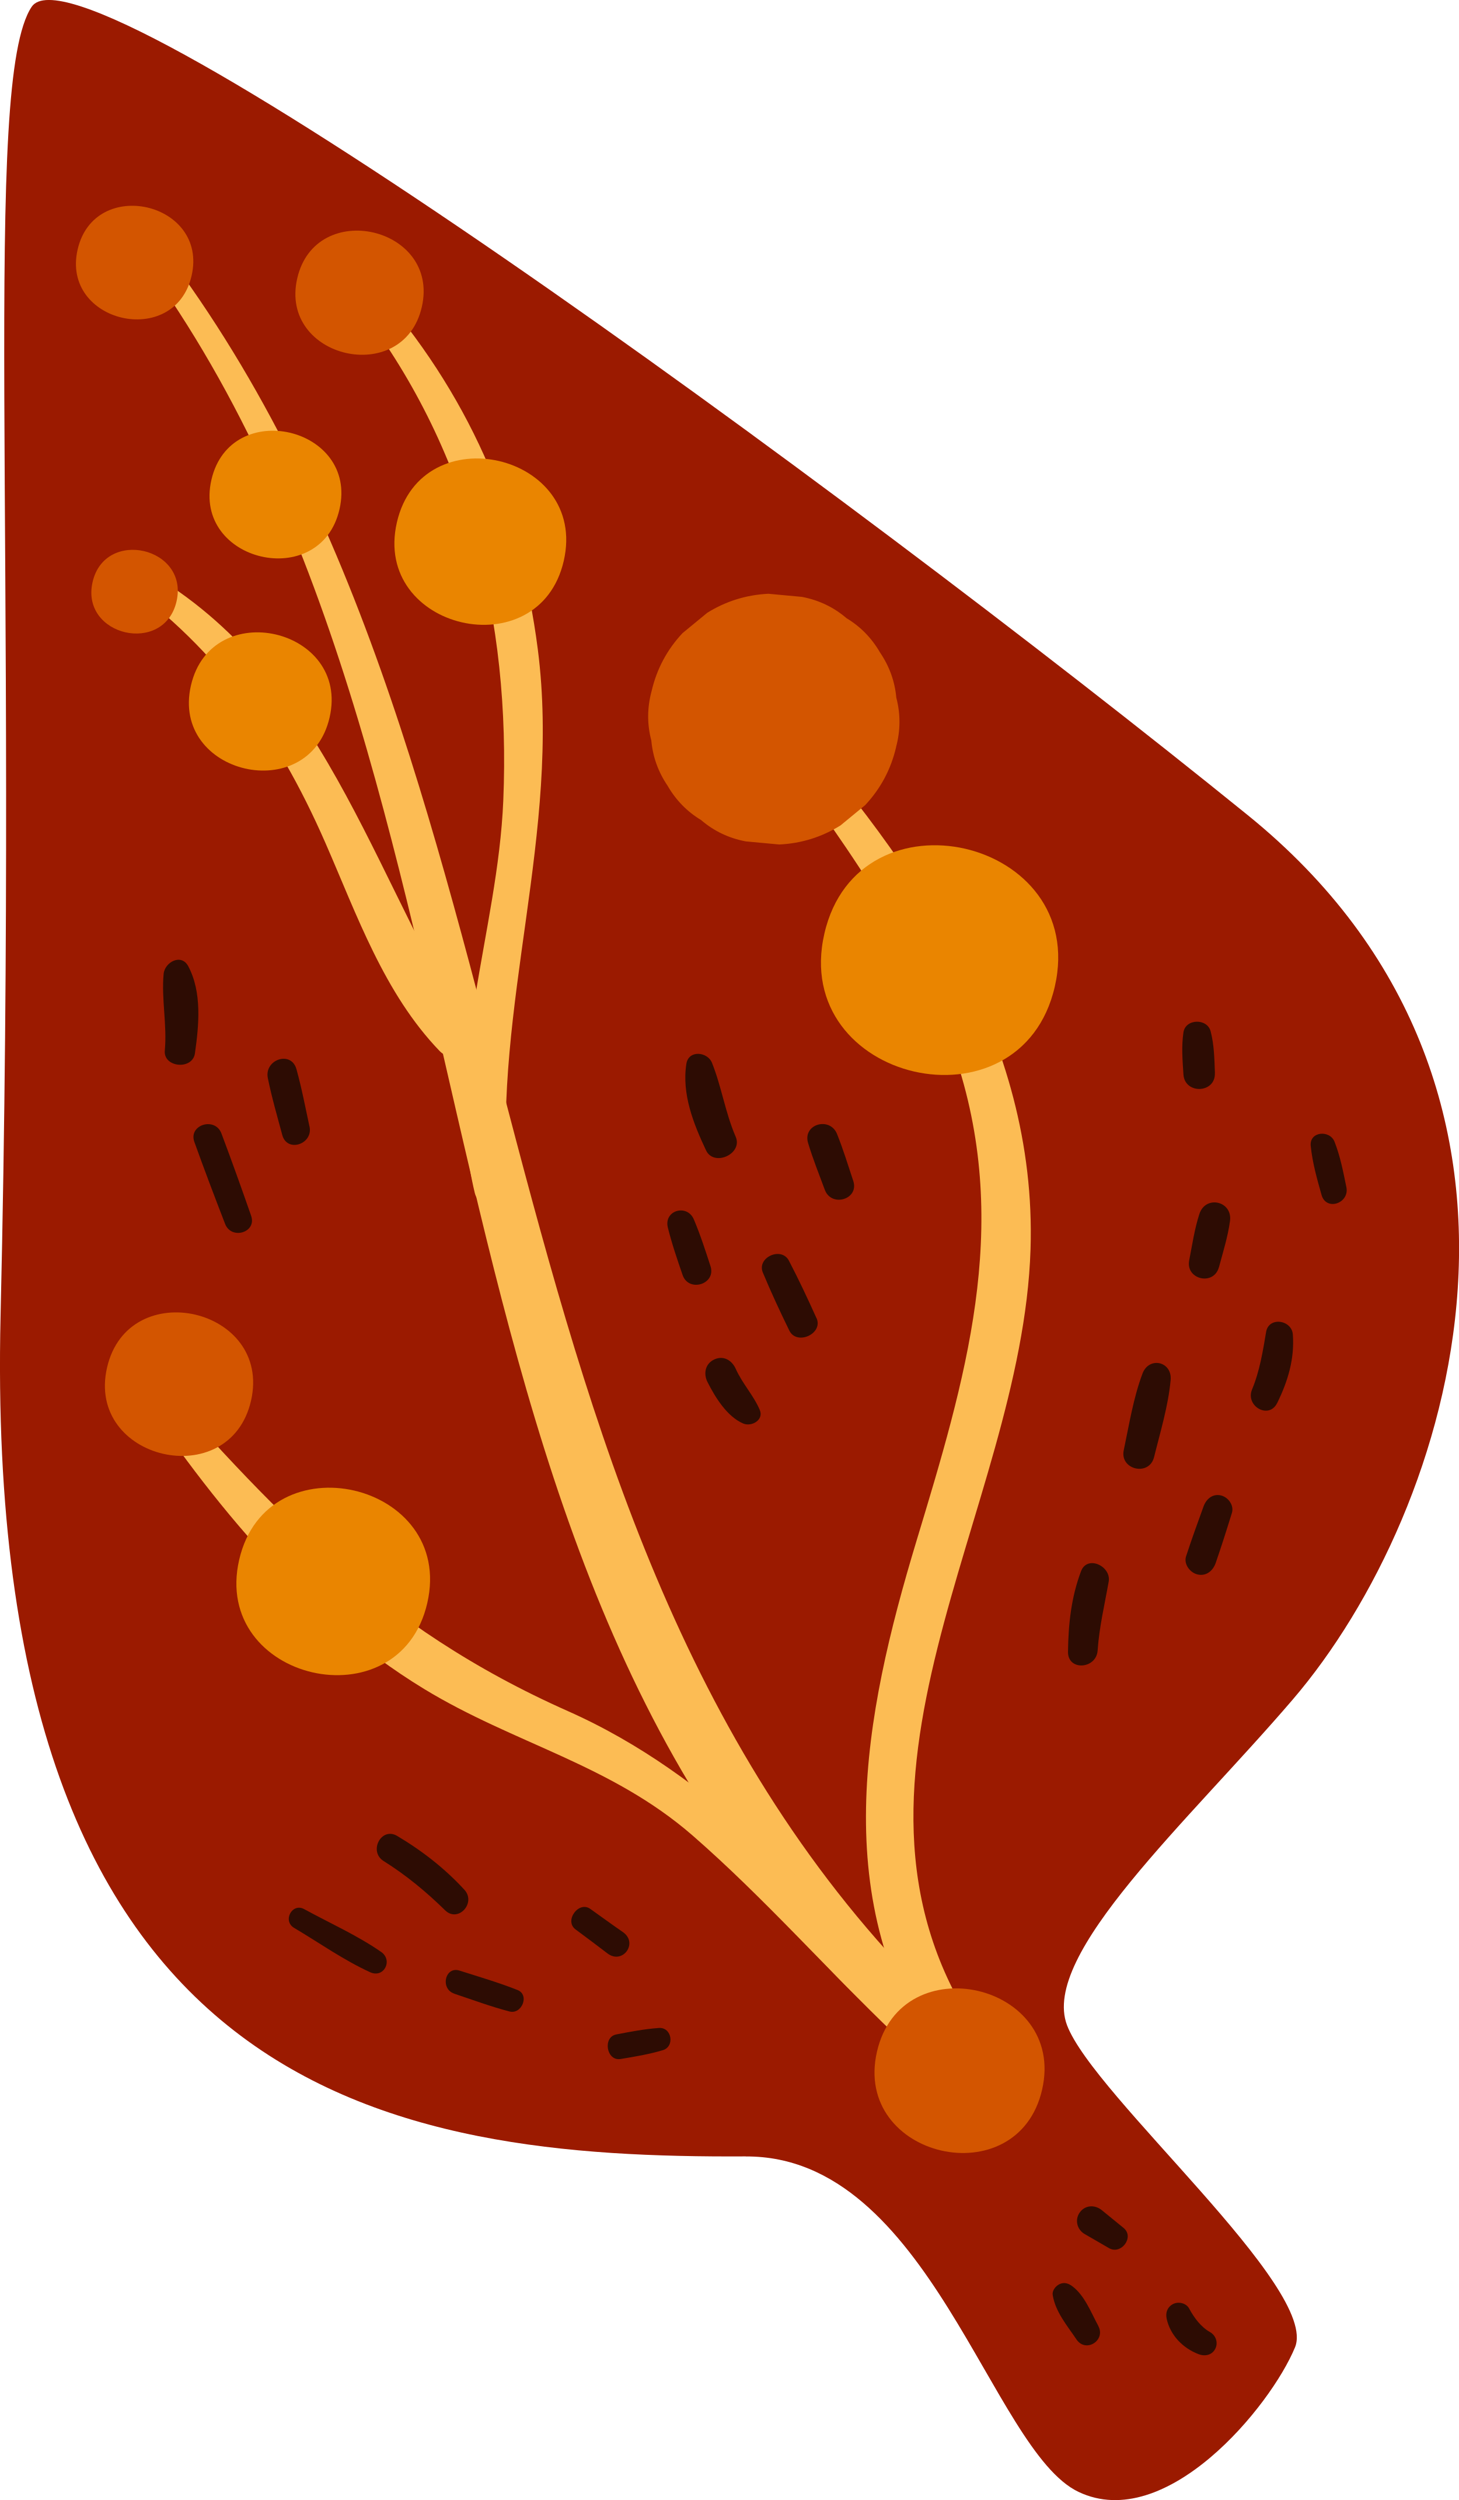 <?xml version="1.0" encoding="UTF-8"?> <svg xmlns="http://www.w3.org/2000/svg" id="Layer_2" data-name="Layer 2" viewBox="0 0 258.59 442.83"> <defs> <style> .cls-1 { fill: #fcbc54; } .cls-2 { fill: #d35500; } .cls-3 { fill: #9b1a00; } .cls-4 { fill: #2d0c03; } .cls-5 { fill: #ea8500; } </style> </defs> <g id="_Layer_" data-name="&amp;lt;Layer&amp;gt;"> <g> <path class="cls-3" d="M132.18,381.95C69.71,382.28-3.11,371.89,.1,233.12,3.32,94.35-3.18,14.5,5.6,1.22,14.38-12.05,148.64,85.69,221.16,144.39c59.85,48.45,36.7,123.1,7.97,156.63-18.54,21.64-44.77,45.14-40.01,57.7,4.76,12.56,44.72,46.59,40.4,57.06-4.32,10.47-22.86,32.97-38.37,25.59-15.5-7.38-26.44-59.59-58.97-59.41Z"></path> <path class="cls-1" d="M23.89,44.07c70.6,93.83,42.83,238.87,137.37,318.02,4.2,3.52,9.86-2.38,5.86-6.23C79.3,271.23,100.05,135.67,27.27,41.95c-1.56-2.01-4.95,.05-3.39,2.12h0Z"></path> <path class="cls-1" d="M19.71,101.48c18,12.41,29.25,27.92,37.96,47.81,5.6,12.79,10.41,26.66,20.25,36.87,2.54,2.64,6.63-.96,4.83-3.97-18.28-30.71-26.88-66.78-61.51-83.55-1.91-.92-3.21,1.68-1.53,2.84h0Z"></path> <path class="cls-1" d="M63.09,53.68c19.92,25.48,27.45,56.14,26.11,88.14-.98,23.36-10.64,46.32-5.05,69.48,.79,3.29,6.13,2.35,5.85-1.02-2.65-32.1,9.49-62.76,5.32-95.27-3.13-24.45-12.59-45.66-28.88-64.09-1.63-1.85-4.89,.8-3.36,2.76h0Z"></path> <path class="cls-1" d="M21.98,242.66c14.06,21.52,30.96,42.97,53.18,56.49,16.01,9.74,33.13,13.36,47.65,26.01,12.54,10.93,23.73,23.64,35.74,35.13,3.27,3.13,7.88-1.86,4.79-5.09-19.18-20-37.09-40.75-62.68-52.12-33.57-14.91-52.38-35.63-76.14-62.52-1.26-1.43-3.56,.54-2.55,2.09h0Z"></path> <path class="cls-1" d="M135.04,129.24c13.22,18.21,27.51,37.03,34.55,58.69,9.64,29.7,1.47,56.5-7.15,84.99-9.47,31.31-15.76,63.96,4.13,92.51,3.19,4.58,10.56,0,7.36-4.61-30.88-44.44,7.23-92.83,8.72-139.54,1.19-37.38-20.37-68.04-43.99-95-1.75-2-5.17,.81-3.61,2.96h0Z"></path> <path class="cls-2" d="M44.49,248.1c3.77-16.42-21.74-22.31-25.52-5.86-3.77,16.42,21.74,22.31,25.52,5.86h0Z"></path> <path class="cls-2" d="M158.81,132.35c.8-2.96,.81-5.88,.05-8.77-.26-2.89-1.22-5.55-2.88-8-1.48-2.56-3.46-4.59-5.94-6.08-2.27-1.95-4.91-3.21-7.92-3.78-1.98-.18-3.96-.37-5.93-.55-3.91,.19-7.52,1.31-10.84,3.37-1.46,1.2-2.93,2.4-4.39,3.61-2.74,2.93-4.56,6.35-5.47,10.25-.8,2.96-.81,5.88-.05,8.77,.26,2.89,1.22,5.55,2.88,8,1.48,2.56,3.46,4.59,5.94,6.08,2.27,1.95,4.91,3.21,7.92,3.78,1.98,.18,3.96,.37,5.94,.55,3.91-.19,7.52-1.31,10.84-3.37,1.46-1.2,2.93-2.4,4.39-3.61,2.74-2.93,4.56-6.35,5.47-10.25h0Z"></path> <path class="cls-2" d="M184.7,370.13c4.33-18.83-24.94-25.59-29.27-6.72-4.33,18.83,24.94,25.59,29.27,6.72h0Z"></path> <path class="cls-2" d="M31.29,106.51c2.2-9.58-12.68-13.01-14.88-3.42-2.2,9.58,12.68,13.01,14.88,3.42h0Z"></path> <path class="cls-2" d="M33.96,48.83c2.99-13-17.21-17.66-20.2-4.64-2.99,13,17.21,17.66,20.2,4.64h0Z"></path> <path class="cls-2" d="M74.76,54.38c3.26-14.2-18.81-19.3-22.08-5.07-3.26,14.2,18.81,19.3,22.08,5.07h0Z"></path> <path class="cls-5" d="M186.95,174.75c6.04-26.28-34.8-35.71-40.84-9.38-6.04,26.28,34.8,35.71,40.84,9.38h0Z"></path> <path class="cls-5" d="M75.73,283.94c4.93-21.45-28.4-29.14-33.34-7.66-4.93,21.45,28.4,29.14,33.34,7.66h0Z"></path> <path class="cls-5" d="M58.42,127.07c3.63-15.81-20.94-21.49-24.58-5.65-3.63,15.81,20.94,21.49,24.58,5.65h0Z"></path> <path class="cls-5" d="M60.17,90.21c3.36-14.61-19.34-19.85-22.7-5.22-3.36,14.61,19.34,19.85,22.7,5.22h0Z"></path> <path class="cls-5" d="M99.92,99.34c4.37-19.04-25.2-25.86-29.58-6.8-4.37,19.04,25.2,25.86,29.58,6.8h0Z"></path> <path class="cls-4" d="M44.51,215.34c-1.7-4.88-3.44-9.74-5.26-14.57-1.13-3.01-5.9-1.56-4.8,1.5,1.75,4.87,3.58,9.69,5.45,14.52,1.11,2.87,5.65,1.52,4.61-1.44h0Z"></path> <path class="cls-4" d="M34.55,186.57c.71-5.02,1.27-10.8-1.18-15.42-1.24-2.35-4.19-.71-4.37,1.36-.41,4.5,.63,9.01,.21,13.57-.28,3.01,4.91,3.5,5.34,.49h0Z"></path> <path class="cls-4" d="M54.85,199.53c-.73-3.4-1.38-6.82-2.31-10.16-.94-3.35-5.74-1.7-5.07,1.59,.69,3.4,1.66,6.73,2.56,10.08,.85,3.18,5.5,1.63,4.83-1.51h0Z"></path> <path class="cls-4" d="M134.66,249.73c-1.1-2.58-3.1-4.68-4.25-7.26-.67-1.51-2.16-2.44-3.81-1.68-1.6,.74-1.96,2.5-1.21,3.99,1.36,2.69,3.45,6.12,6.34,7.36,1.45,.62,3.7-.61,2.93-2.41h0Z"></path> <path class="cls-4" d="M144.71,233.47c-1.55-3.44-3.14-6.83-4.89-10.18-1.33-2.55-5.74-.57-4.61,2.12,1.45,3.48,3.03,6.88,4.69,10.27,1.32,2.7,6.06,.56,4.82-2.22h0Z"></path> <path class="cls-4" d="M125.93,224.28c-.91-2.8-1.8-5.57-2.95-8.28-1.2-2.84-5.38-1.62-4.61,1.44,.71,2.86,1.65,5.6,2.61,8.39,1.08,3.15,5.98,1.64,4.95-1.55h0Z"></path> <path class="cls-4" d="M130.39,201.34c-1.84-4.25-2.49-8.82-4.2-13.09-.79-1.97-4.15-2.33-4.54,.18-.83,5.34,1.24,10.57,3.49,15.33,1.4,2.96,6.57,.62,5.25-2.42h0Z"></path> <path class="cls-4" d="M151.23,209.17c-.92-2.78-1.78-5.58-2.87-8.3-1.27-3.17-6.16-1.76-5.13,1.61,.85,2.8,1.94,5.53,2.96,8.27,1.18,3.16,6.12,1.68,5.04-1.58h0Z"></path> <path class="cls-4" d="M52.12,341.47c4.47,2.65,8.76,5.7,13.49,7.86,2.44,1.11,4.08-2.12,1.94-3.6-4.27-2.96-9.09-5.09-13.64-7.58-2.14-1.17-3.87,2.09-1.79,3.32h0Z"></path> <path class="cls-4" d="M68,329.64c3.95,2.47,7.56,5.45,10.88,8.71,2.32,2.28,5.57-1.3,3.42-3.64-3.49-3.79-7.48-6.89-11.9-9.52-2.81-1.68-5.14,2.74-2.4,4.45h0Z"></path> <path class="cls-4" d="M80.51,353.13c3.24,1.08,6.48,2.29,9.79,3.15,2.18,.57,3.61-2.93,1.43-3.8-3.35-1.33-6.84-2.34-10.28-3.44-2.58-.83-3.47,3.24-.94,4.08h0Z"></path> <path class="cls-4" d="M102,341.74c1.89,1.41,3.79,2.81,5.66,4.25,2.68,2.06,5.54-1.84,2.73-3.78-1.94-1.34-3.85-2.73-5.77-4.1-2.06-1.47-4.66,2.1-2.62,3.63h0Z"></path> <path class="cls-4" d="M109.99,364.7c2.54-.42,5.01-.83,7.48-1.56,2.17-.64,1.61-4.1-.69-3.94-2.57,.19-5.03,.66-7.56,1.15-2.44,.48-1.73,4.76,.76,4.35h0Z"></path> <path class="cls-4" d="M194.54,292.36c.28-4.14,1.24-8.14,1.96-12.21,.49-2.75-3.8-4.77-4.9-1.85-1.74,4.62-2.25,9.36-2.31,14.28-.04,3.43,5.02,3.07,5.25-.23h0Z"></path> <path class="cls-4" d="M215.46,276.86c1.02-2.95,1.96-5.91,2.88-8.89,.41-1.34-.65-2.78-1.93-3.09-1.49-.36-2.61,.63-3.09,1.93-1.07,2.94-2.13,5.87-3.1,8.84-.46,1.39,.7,2.91,2.02,3.22,1.54,.37,2.75-.65,3.22-2.02h0Z"></path> <path class="cls-4" d="M204.54,258.11c1.11-4.5,2.51-9.03,2.94-13.66,.31-3.3-3.82-4.26-4.99-1.15-1.63,4.35-2.36,9.04-3.32,13.57-.73,3.47,4.51,4.68,5.37,1.23h0Z"></path> <path class="cls-4" d="M226.37,248.5c1.9-3.87,3.09-7.81,2.77-12.14-.19-2.59-4.28-3.21-4.74-.43-.57,3.42-1.15,6.96-2.49,10.18-1.22,2.95,2.99,5.37,4.45,2.4h0Z"></path> <path class="cls-4" d="M216.05,224.44c.72-2.7,1.57-5.38,1.95-8.15,.5-3.56-4.33-4.67-5.43-1.25-.86,2.66-1.26,5.45-1.8,8.19-.67,3.42,4.38,4.58,5.27,1.21h0Z"></path> <path class="cls-4" d="M238.63,210.28c-.57-2.77-1.07-5.42-2.1-8.05-.84-2.14-4.48-1.85-4.22,.74,.31,3.02,1.1,5.78,1.92,8.69,.82,2.9,4.98,1.48,4.4-1.38h0Z"></path> <path class="cls-4" d="M215.33,190.07c-.1-2.51-.12-4.95-.76-7.4-.6-2.33-4.45-2.27-4.82,.19-.37,2.51-.16,4.93,0,7.45,.23,3.57,5.71,3.36,5.57-.24h0Z"></path> <path class="cls-4" d="M194.66,411.97c-1.29-2.37-2.41-5.39-4.63-7.04-.67-.5-1.44-.74-2.25-.35-.67,.32-1.33,1.13-1.2,1.93,.49,3.01,2.56,5.4,4.22,7.87,1.65,2.44,5.25,.15,3.85-2.41h0Z"></path> <path class="cls-4" d="M199.14,394.62c-1.28-1.05-2.57-2.1-3.85-3.14-1.21-.99-2.95-.95-3.91,.39-.93,1.29-.5,3.04,.86,3.83,1.44,.83,2.88,1.67,4.32,2.5,2.15,1.24,4.56-1.96,2.58-3.58h0Z"></path> <path class="cls-4" d="M214.48,413.08c-1.64-.92-2.84-2.55-3.72-4.19-.52-.96-1.86-1.26-2.79-.82-1.04,.5-1.44,1.54-1.19,2.65,.65,2.92,2.84,5.16,5.6,6.24,1.11,.44,2.38,.24,2.99-.89,.58-1.07,.15-2.4-.89-2.99h0Z"></path> </g> </g> </svg> 